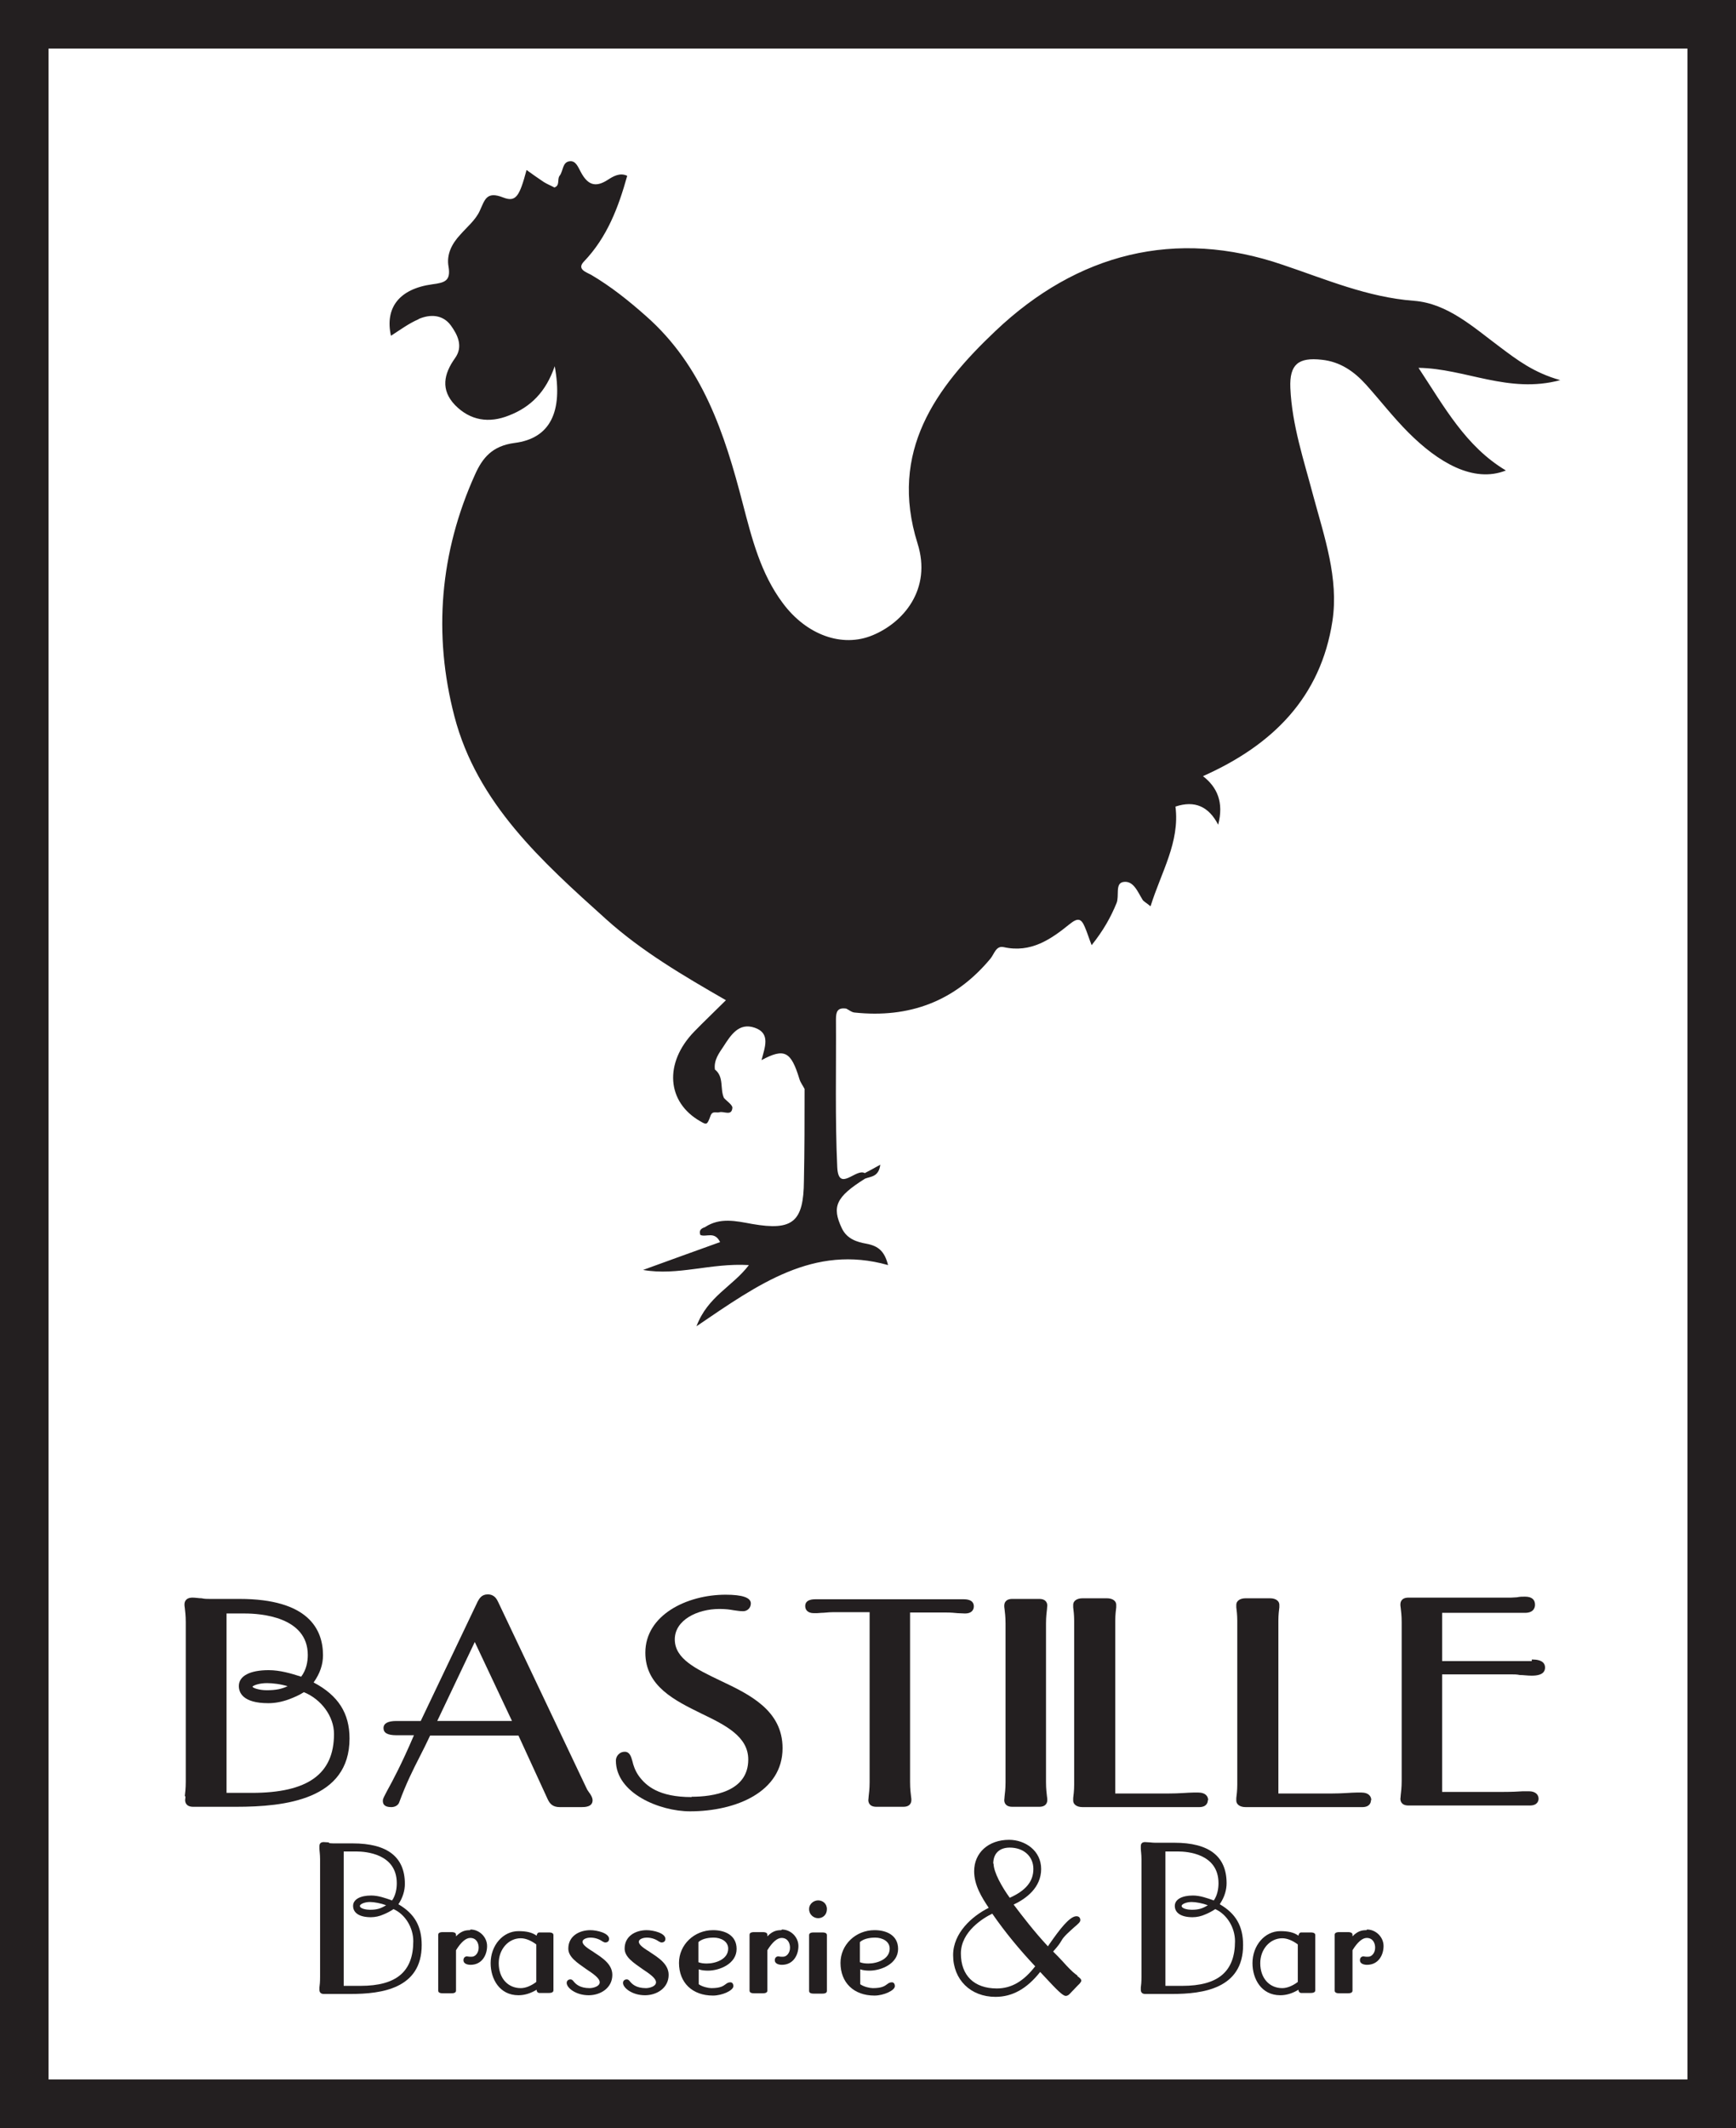 <?xml version="1.0" encoding="UTF-8"?>
<svg xmlns="http://www.w3.org/2000/svg" id="a" viewBox="0 0 53.64 65.72">
  <defs>
    <style>.b{fill:#231f20;stroke-width:0px;}</style>
  </defs>
  <path class="b" d="M12.94,9.85c.35-.15.74-.14.99.2.21.29.39.65.13,1.01-.35.49-.45.98,0,1.45.47.48,1.05.57,1.67.32.67-.26,1.14-.73,1.41-1.52.26,1.41-.14,2.23-1.24,2.37-.69.09-.99.46-1.22.97-1.09,2.41-1.3,4.94-.64,7.47.7,2.69,2.71,4.49,4.69,6.27,1.1.99,2.38,1.74,3.7,2.5-.36.36-.68.66-.98.97-.94.97-.85,2.18.19,2.77.19.11.21.12.31-.16.06-.18.18-.09.28-.12.14-.04.38.13.4-.14,0-.09-.17-.2-.26-.3-.13-.28.01-.65-.28-.88-.04-.29.13-.51.27-.72.22-.34.47-.74.96-.57.5.17.31.61.21,1,.71-.38.91-.27,1.17.58.03.11.11.21.16.31,0,.95,0,1.9-.02,2.84-.01,1.26-.34,1.55-1.6,1.33-.5-.09-.99-.21-1.46.1-.12.04-.19.1-.14.24.18.08.44-.13.61.22-.8.29-1.59.57-2.38.86,1.08.19,2.08-.22,3.27-.15-.51.67-1.27.96-1.62,1.89,1.9-1.29,3.62-2.54,5.92-1.89-.11-.43-.3-.59-.67-.66-.28-.05-.6-.14-.76-.48-.31-.66-.19-.96.72-1.53.18-.07.42-.05.47-.43-.2.11-.34.19-.48.26-.27-.16-.81.61-.85-.18-.07-1.52-.03-3.05-.04-4.57,0-.24.05-.37.32-.33.08.04.16.11.25.12,1.69.18,3.1-.34,4.2-1.66.12-.14.17-.41.41-.36.84.19,1.46-.24,2.04-.71.26-.21.36-.17.47.09.07.16.12.33.21.56.36-.45.59-.86.77-1.3.09-.22-.05-.6.2-.65.32-.06.45.3.6.54.03.06.11.09.25.21.33-1.06.91-1.98.77-3.08.6-.2,1.03,0,1.32.56.18-.69-.03-1.16-.47-1.5,2.16-.96,3.64-2.44,4-4.79.2-1.32-.25-2.6-.59-3.86-.29-1.1-.66-2.19-.71-3.34-.03-.73.25-.95.97-.87.57.06,1,.36,1.37.77.44.49.84,1.01,1.31,1.48.91.91,2,1.57,3.01,1.17-1.24-.74-1.9-1.96-2.7-3.17,1.45.02,2.78.81,4.38.38-.82-.23-1.34-.63-1.86-1.02-.82-.61-1.62-1.35-2.66-1.43-1.44-.11-2.71-.66-4.05-1.11-3.32-1.14-6.36-.35-8.88,2.04-1.84,1.74-3.3,3.72-2.41,6.56.45,1.42-.44,2.45-1.39,2.84-.94.39-2.04-.01-2.77-.99-.69-.92-.96-2.01-1.24-3.08-.56-2.16-1.24-4.25-2.99-5.79-.53-.47-1.08-.91-1.69-1.27-.14-.08-.46-.17-.23-.41.72-.75,1.07-1.68,1.34-2.65-.23-.11-.44.02-.61.13-.39.25-.62.13-.82-.24-.08-.14-.15-.36-.34-.34-.24.02-.2.3-.32.45-.08.11.02.3-.16.36-.11-.06-.22-.1-.33-.17-.18-.12-.35-.24-.53-.37-.22.82-.33,1-.72.85-.53-.21-.57.08-.73.42-.13.28-.39.49-.6.73-.26.28-.43.61-.36.99.07.43-.11.49-.5.54-1.03.14-1.47.73-1.28,1.59.28-.18.55-.38.85-.51Z"></path>
  <path class="b" d="M0,0v65.72h53.64V0H0ZM52.14,64.22H1.5V1.5h50.64v62.72Z"></path>
  <path class="b" d="M5.73,55.48c0,.05-.01.09-.01.11,0,.06.02.21.25.21h1.33c1.5,0,3.5-.22,3.5-2.11,0-.78-.35-1.33-1.11-1.73.2-.28.29-.56.29-.84,0-.8-.45-1.74-2.58-1.74h-.92c-.08,0-.16,0-.25-.02-.09,0-.18-.02-.28-.02-.23,0-.25.15-.25.21,0,.02,0,.06.01.11.01.09.03.23.03.44v4.93c0,.21-.02.35-.03.44ZM8.9,52.07c-.19.09-.37.13-.66.13-.23,0-.43-.07-.44-.11.03-.04.21-.11.45-.11.17,0,.43.03.65.1ZM9.3,51.78c-.31-.1-.65-.2-1-.2-.58,0-.92.18-.92.49,0,.2.12.53.91.53.21,0,.42-.04.64-.12.16-.06.32-.13.46-.22.54.22.93.75.93,1.29,0,1.24-.81,1.82-2.54,1.82h-.78v-5.54h.57c.45,0,1.94.09,1.94,1.28,0,.2-.04.46-.21.68Z"></path>
  <path class="b" d="M11.83,55.62c0,.09.04.19.26.19.12,0,.22-.06.25-.16.21-.57.42-.99.63-1.4.11-.21.21-.42.32-.65h2.73l.9,1.96c.07.15.16.25.38.25h.66c.1,0,.35,0,.35-.21,0-.08-.05-.17-.12-.26-.03-.04-.06-.09-.08-.14l-2.72-5.73c-.04-.08-.11-.23-.32-.23-.19,0-.26.13-.31.22l-1.76,3.69h-.75c-.26,0-.4.07-.4.22s.13.22.4.22h.54c-.38.89-.66,1.41-.82,1.7-.11.21-.14.26-.14.32ZM13.51,53.15l1.16-2.44,1.15,2.44h-2.31Z"></path>
  <path class="b" d="M21.37,55.5c-1.02,0-1.41-.35-1.63-.65-.12-.17-.17-.33-.2-.46-.04-.14-.08-.29-.24-.29s-.27.14-.27.27c0,1.01,1.35,1.57,2.29,1.57,1.42,0,2.86-.6,2.86-1.95,0-1.17-1.02-1.66-1.93-2.09-.75-.36-1.4-.67-1.4-1.27s.7-.94,1.38-.94c.2,0,.33.02.44.04.09.01.18.03.29.03.13,0,.24-.1.24-.24,0-.18-.26-.27-.78-.27-1.2,0-2.48.63-2.48,1.79,0,1.04.92,1.48,1.73,1.88.75.36,1.45.71,1.45,1.42,0,1-1.1,1.15-1.75,1.15Z"></path>
  <path class="b" d="M29.25,49.8c.13,0,.24.01.34.02.08,0,.16.01.23.01.2,0,.27-.11.27-.22,0-.22-.25-.22-.33-.22h-4.55c-.08,0-.33,0-.33.21,0,.11.07.22.27.22.07,0,.14,0,.23-.01.1,0,.21-.02.34-.02h1.15v5.25c0,.21-.02.35-.03.44,0,.05-.01.09-.01.11,0,.06.02.21.25.21h.83c.23,0,.25-.15.25-.21,0-.02,0-.06-.01-.11-.01-.09-.03-.23-.03-.44v-5.24h1.15Z"></path>
  <path class="b" d="M31.04,55.48c0,.05-.01.09-.01.11,0,.06.02.21.25.21h.83c.23,0,.25-.15.25-.21,0-.02,0-.06-.01-.11-.01-.09-.03-.23-.03-.44v-4.9c0-.21.02-.35.03-.44,0-.05.01-.09.01-.11,0-.06-.02-.21-.25-.21h-.83c-.23,0-.25.15-.25.21,0,.02,0,.06.01.11.01.09.03.23.03.44v4.9c0,.21-.02.35-.03.44Z"></path>
  <path class="b" d="M37.33,55.59c0-.11-.08-.23-.3-.23-.03,0-.09,0-.16,0-.15,0-.41.03-.81.03h-1.6v-5.34c0-.18.02-.33.03-.41,0-.04,0-.06,0-.08,0-.1-.09-.2-.29-.2h-.75c-.2,0-.29.1-.29.2,0,.01,0,.04,0,.08.01.08.03.23.03.41v5.07c0,.18-.02.33-.03.41,0,.04,0,.06,0,.08,0,.1.09.2.29.2h3.6c.24,0,.27-.15.27-.21Z"></path>
  <path class="b" d="M42.37,55.59c0-.11-.08-.23-.3-.23-.03,0-.09,0-.16,0-.15,0-.41.03-.81.03h-1.6v-5.34c0-.18.02-.33.03-.41,0-.04,0-.06,0-.08,0-.1-.09-.2-.29-.2h-.75c-.2,0-.29.1-.29.2,0,.01,0,.04,0,.08.01.08.03.23.03.41v5.07c0,.18-.02.33-.03.41,0,.04,0,.06,0,.08,0,.1.09.2.29.2h3.6c.24,0,.27-.15.27-.21Z"></path>
  <path class="b" d="M47.33,51.3c-.14,0-.26,0-.37,0-.09,0-.18,0-.27,0h-2.13v-1.49h2.13c.07,0,.13,0,.2,0,.07,0,.14,0,.23,0,.29,0,.31-.19.31-.25,0-.16-.1-.25-.31-.25-.08,0-.16,0-.25.02-.06,0-.11.01-.18.01h-3.17c-.23,0-.25.15-.25.21,0,.02,0,.06.01.11.01.09.03.23.03.44v4.9c0,.21-.02.35-.03.44,0,.05-.01.09-.01.11,0,.06.02.21.25.21h3.75c.24,0,.27-.15.27-.21,0-.11-.08-.23-.3-.23-.04,0-.1,0-.18,0-.15.01-.35.02-.59.02h-1.91v-3.63h2.13c.09,0,.18,0,.27.02.11,0,.23.02.37.02.34,0,.41-.13.41-.25s-.07-.25-.41-.25Z"></path>
  <path class="b" d="M10.17,56.9c-.06,0-.12-.01-.17-.01-.11,0-.13.07-.13.12,0,.02,0,.04,0,.08,0,.07.02.17.02.33v3.63c0,.16-.01.26-.02.33,0,.03,0,.06,0,.08,0,.04.02.12.13.12h.84c.94,0,2.19-.16,2.19-1.51,0-.58-.22-.97-.72-1.26.14-.21.2-.43.2-.63,0-.83-.54-1.25-1.61-1.25h-.58s-.1,0-.16-.01ZM11.12,58.86c0-.05.14-.12.31-.12.13,0,.34.04.5.1-.16.1-.28.14-.5.14-.1,0-.31-.03-.31-.12ZM12.11,58.69h0c-.2-.07-.42-.15-.64-.15-.34,0-.56.12-.56.32,0,.22.2.35.55.35.13,0,.27-.03.4-.09.1-.04.21-.1.3-.16.36.16.61.57.61.99,0,.94-.52,1.38-1.63,1.38h-.52v-4.15h.39c.29,0,1.25.07,1.25.98,0,.16-.03.37-.15.54Z"></path>
  <path class="b" d="M14.52,59.61c-.15,0-.27.03-.43.19,0-.01,0-.03,0-.05,0-.08-.11-.08-.16-.08h-.23c-.05,0-.16,0-.16.08,0,.03,0,.06,0,.09,0,.03,0,.07,0,.12v1.31s0,.08,0,.12c0,.03,0,.06,0,.09,0,.08.11.08.16.08h.23c.05,0,.16,0,.16-.08,0-.03,0-.06,0-.09,0-.03,0-.07,0-.12v-1.04c.16-.26.31-.38.44-.38.19,0,.26.16.26.3,0,.17-.11.28-.21.28-.02,0-.04,0-.07,0-.03,0-.06-.01-.08-.01-.07,0-.11.05-.11.12,0,.1.11.14.22.14.35,0,.51-.3.51-.58s-.24-.51-.51-.51Z"></path>
  <path class="b" d="M17.1,59.85s0-.06,0-.09c0-.08-.11-.08-.16-.08h-.27c-.06,0-.08.05-.09.1-.14-.1-.31-.14-.56-.14-.48,0-.86.44-.86.99,0,.48.27.99.86.99.19,0,.38-.06.56-.17,0,.05.03.1.09.1h.27c.05,0,.16,0,.16-.08,0-.03,0-.06,0-.09,0-.03,0-.07,0-.12v-1.31s0-.08,0-.12ZM16.57,60.05v1.16c-.16.12-.33.19-.48.19-.4,0-.68-.31-.68-.77,0-.43.3-.77.68-.77.15,0,.32.07.48.19Z"></path>
  <path class="b" d="M18.35,60.29c-.18-.11-.35-.22-.35-.32s.17-.13.24-.13c.18,0,.31.07.38.12.04.02.06.03.08.03.1,0,.12-.07.12-.11,0-.18-.37-.27-.58-.27-.34,0-.68.18-.68.57,0,.26.28.44.55.63.21.14.42.28.42.41s-.21.18-.31.18c-.31,0-.43-.13-.49-.2-.03-.04-.06-.07-.1-.07-.07,0-.12.04-.12.11,0,.15.28.38.68.38.36,0,.73-.22.73-.63,0-.34-.33-.54-.59-.71Z"></path>
  <path class="b" d="M20.09,60.29c-.18-.11-.35-.22-.35-.32s.17-.13.24-.13c.18,0,.31.07.38.12.04.02.06.03.08.03.1,0,.12-.07.12-.11,0-.18-.37-.27-.58-.27-.34,0-.68.18-.68.57,0,.26.28.44.55.63.21.14.42.28.42.41s-.21.18-.31.18c-.31,0-.43-.13-.49-.2-.03-.04-.06-.07-.1-.07-.07,0-.12.04-.12.11,0,.15.28.38.68.38.36,0,.73-.22.73-.63,0-.34-.33-.54-.59-.71Z"></path>
  <path class="b" d="M22.03,59.61c-.58,0-1.05.45-1.05,1.01,0,.61.41,1.01,1.05,1.01.29,0,.63-.16.63-.29,0-.1-.06-.12-.09-.12-.07,0-.11.03-.15.06-.07.05-.15.12-.44.12-.09,0-.28-.04-.39-.12v-.46c.08.03.19.04.29.04.35,0,.88-.21.88-.67,0-.43-.37-.58-.72-.58ZM22.5,60.18c0,.33-.39.46-.66.46-.1,0-.18-.01-.26-.04v-.62c.13-.13.39-.14.47-.14.22,0,.45.11.45.34Z"></path>
  <path class="b" d="M24.14,59.61c-.15,0-.27.03-.43.19,0-.01,0-.03,0-.05,0-.08-.11-.08-.16-.08h-.23c-.05,0-.16,0-.16.08,0,.03,0,.06,0,.09,0,.03,0,.07,0,.12v1.31s0,.08,0,.12c0,.03,0,.06,0,.09,0,.08.11.08.16.08h.23c.05,0,.16,0,.16-.08,0-.03,0-.06,0-.09,0-.03,0-.07,0-.12v-1.04c.16-.26.31-.38.44-.38.19,0,.26.16.26.3,0,.17-.11.28-.21.28-.02,0-.04,0-.07,0-.03,0-.06-.01-.08-.01-.07,0-.11.05-.11.12,0,.1.11.14.22.14.35,0,.51-.3.51-.58s-.24-.51-.51-.51Z"></path>
  <path class="b" d="M25.28,58.69c-.13,0-.28.1-.28.27s.14.28.28.28.27-.1.27-.28-.14-.27-.27-.27Z"></path>
  <path class="b" d="M25.55,59.85s0-.06,0-.09c0-.08-.11-.08-.16-.08h-.23c-.05,0-.16,0-.16.08,0,.03,0,.06,0,.09,0,.03,0,.07,0,.12v1.31s0,.08,0,.12c0,.03,0,.06,0,.09,0,.08.11.08.16.08h.23c.05,0,.16,0,.16-.08,0-.03,0-.06,0-.09,0-.03,0-.07,0-.12v-1.31s0-.08,0-.12Z"></path>
  <path class="b" d="M27.02,59.61c-.58,0-1.05.45-1.05,1.01,0,.61.41,1.01,1.05,1.01.29,0,.63-.16.63-.29,0-.1-.06-.12-.09-.12-.07,0-.11.03-.15.06-.07.05-.15.12-.44.12-.09,0-.28-.04-.39-.12v-.46c.08.03.19.04.29.04.35,0,.88-.21.88-.67,0-.43-.37-.58-.72-.58ZM27.49,60.18c0,.33-.39.46-.66.46-.1,0-.18-.01-.26-.04v-.62c.13-.13.39-.14.47-.14.22,0,.45.11.45.34Z"></path>
  <path class="b" d="M33.29,61.01s-.04-.03-.07-.05c-.09-.07-.23-.21-.38-.38-.09-.1-.2-.21-.3-.31.02-.02.04-.05.07-.08.07-.08.14-.17.19-.26.07-.13.25-.28.38-.4.14-.12.2-.17.2-.23,0-.08-.05-.12-.12-.12-.21,0-.52.41-.82.84-.02.03-.05.07-.06.09-.42-.45-.78-.92-1.06-1.29.4-.19.85-.53.85-1.1s-.5-.9-.99-.9c-.64,0-1.08.4-1.08.97,0,.43.23.8.45,1.13-.52.26-1.1.78-1.1,1.46,0,.76.54,1.29,1.31,1.29.52,0,.97-.25,1.38-.77.04.04.08.09.14.15.38.41.56.59.65.59.07,0,.11-.05.13-.07l.23-.24.03-.03s.09-.08.09-.13-.05-.09-.12-.14ZM30.69,57.56c0-.32.19-.5.51-.5.43,0,.73.27.73.66s-.24.67-.73.89c-.24-.33-.5-.79-.5-1.06ZM31.99,60.72c-.36.47-.74.69-1.19.69-.7,0-1.11-.4-1.11-1.08s.7-1.1.97-1.23c.4.58.85,1.12,1.32,1.62Z"></path>
  <path class="b" d="M37.7,58.79c.14-.21.2-.43.2-.63,0-.83-.54-1.25-1.61-1.25h-.58s-.1,0-.16-.01c-.06,0-.12-.01-.17-.01-.11,0-.13.07-.13.12,0,.02,0,.04,0,.08,0,.07.02.17.02.33v3.63c0,.16-.01.26-.02.33,0,.03,0,.06,0,.08,0,.04.02.12.13.12h.84c.94,0,2.19-.16,2.19-1.51,0-.58-.22-.97-.72-1.26ZM36.51,58.86c0-.05.14-.12.31-.12.13,0,.34.04.5.1-.16.1-.28.14-.5.14-.1,0-.31-.03-.31-.12ZM37.5,58.69h0c-.2-.07-.42-.15-.64-.15-.34,0-.56.12-.56.32,0,.22.2.35.55.35.13,0,.27-.03.4-.09.1-.04.21-.1.3-.16.36.16.61.57.61.99,0,.94-.52,1.38-1.63,1.38h-.52v-4.15h.39c.29,0,1.25.07,1.25.98,0,.16-.03.37-.15.54Z"></path>
  <path class="b" d="M40.64,59.85s0-.06,0-.09c0-.08-.11-.08-.16-.08h-.27c-.06,0-.08.05-.09.1-.14-.1-.31-.14-.56-.14-.48,0-.86.44-.86.99,0,.48.27.99.86.99.19,0,.38-.06.56-.17,0,.05.03.1.09.1h.27c.05,0,.16,0,.16-.08,0-.03,0-.06,0-.09,0-.03,0-.07,0-.12v-1.31s0-.08,0-.12ZM40.1,60.05v1.16c-.16.12-.33.19-.48.19-.4,0-.68-.31-.68-.77,0-.43.3-.77.68-.77.15,0,.32.07.48.19Z"></path>
  <path class="b" d="M42.22,59.61c-.15,0-.27.03-.43.19,0-.01,0-.03,0-.05,0-.08-.11-.08-.16-.08h-.23c-.05,0-.16,0-.16.08,0,.03,0,.06,0,.09,0,.03,0,.07,0,.12v1.31s0,.08,0,.12c0,.03,0,.06,0,.09,0,.08.11.08.16.08h.23c.05,0,.16,0,.16-.08,0-.03,0-.06,0-.09,0-.03,0-.07,0-.12v-1.04c.16-.26.31-.38.44-.38.19,0,.26.16.26.3,0,.17-.11.28-.21.28-.02,0-.04,0-.07,0-.03,0-.06-.01-.08-.01-.07,0-.11.05-.11.12,0,.1.11.14.22.14.35,0,.51-.3.51-.58s-.24-.51-.51-.51Z"></path>
</svg>
